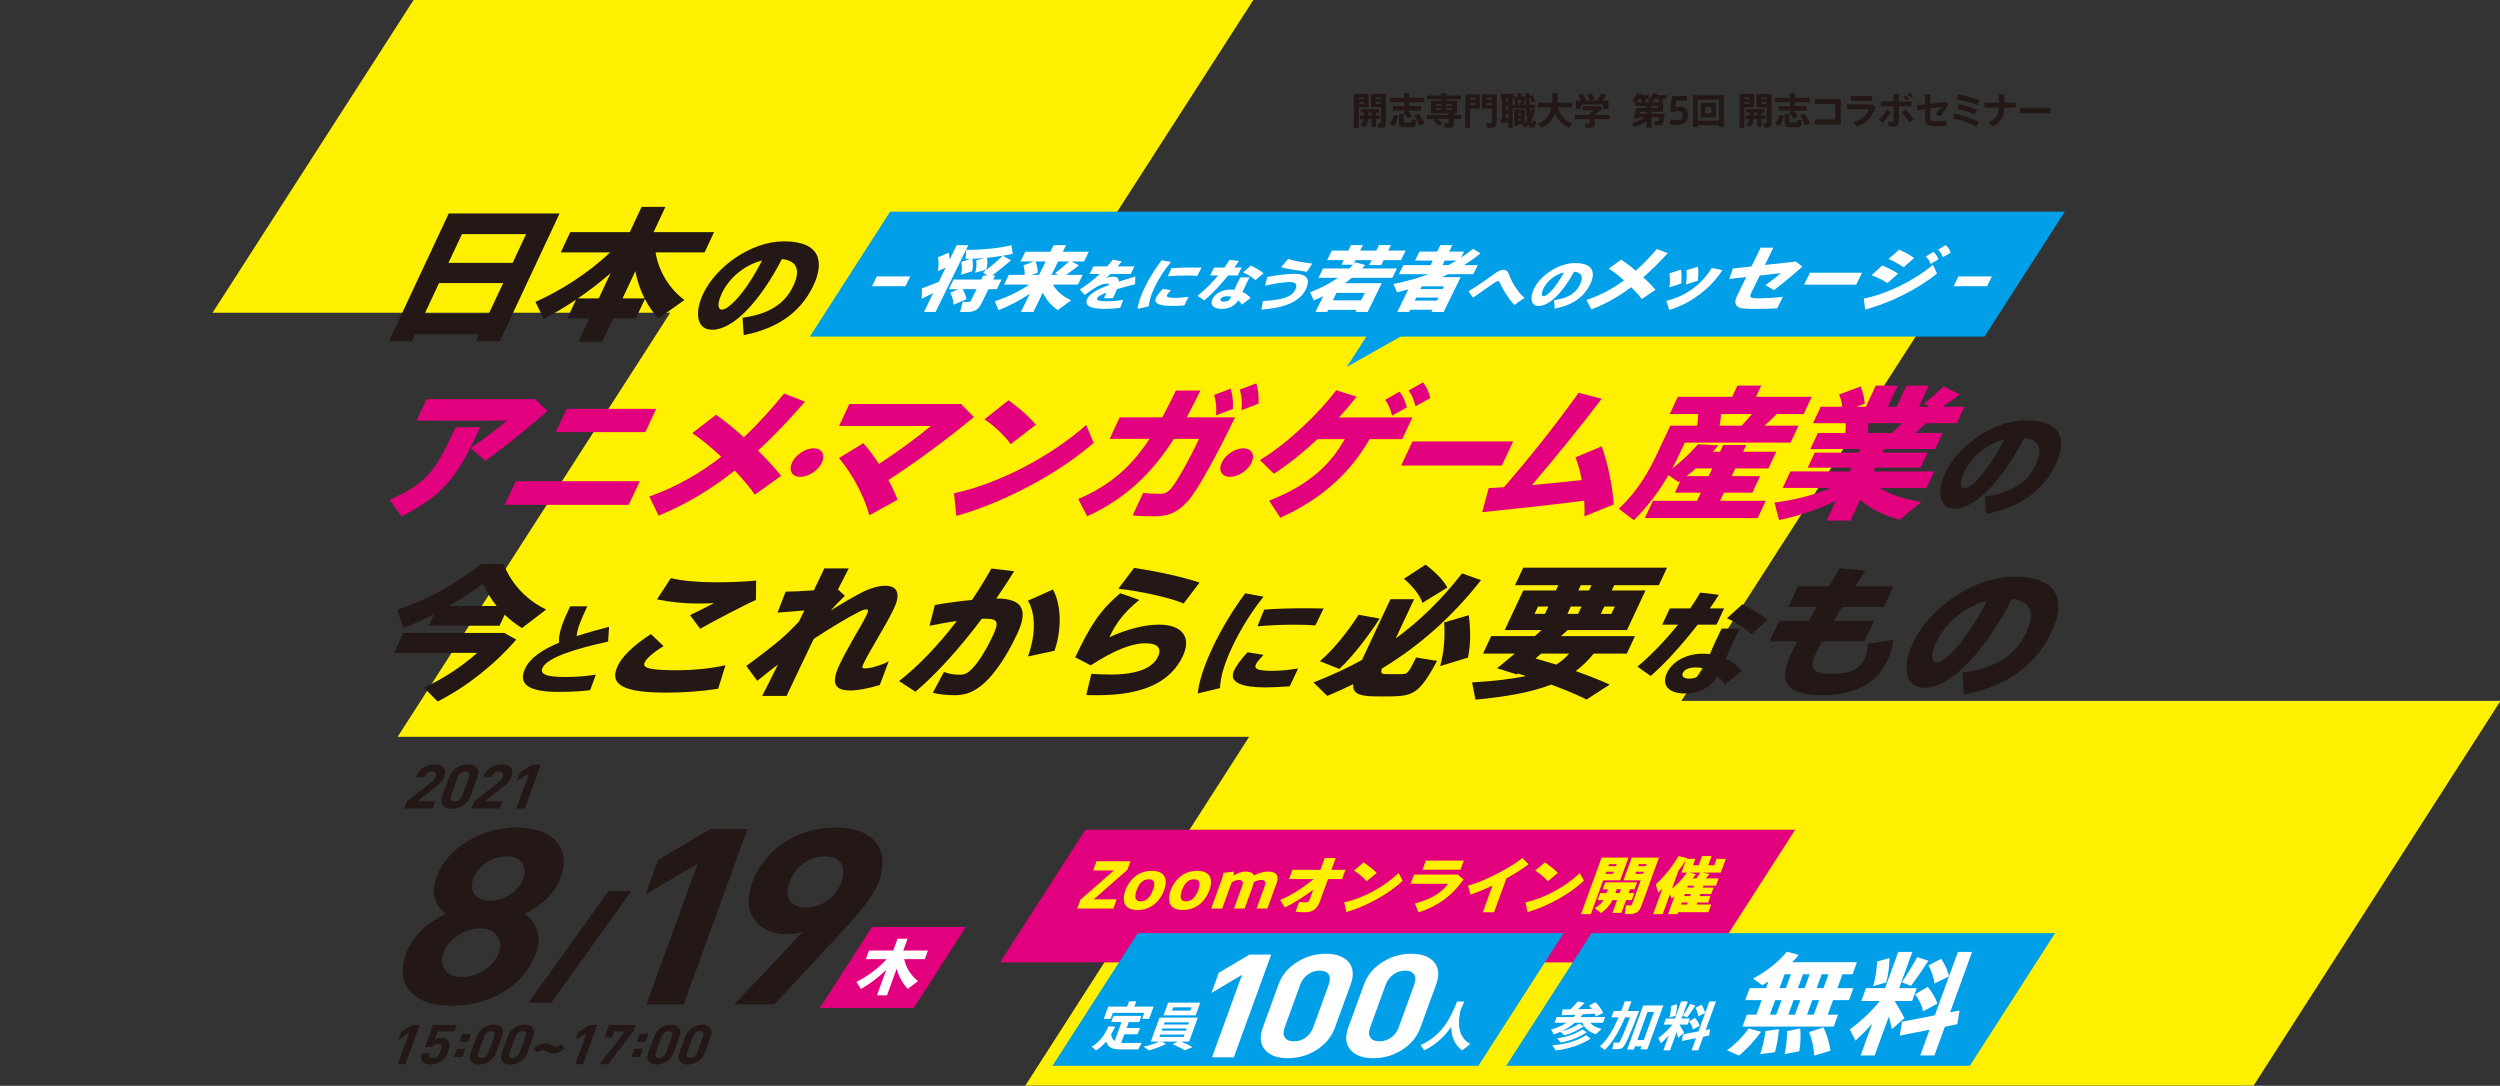 <?xml version="1.0" encoding="utf-8"?>
<!-- Generator: Adobe Illustrator 22.1.0, SVG Export Plug-In . SVG Version: 6.00 Build 0)  -->
<svg version="1.1" id="レイヤー_1" xmlns="http://www.w3.org/2000/svg" xmlns:xlink="http://www.w3.org/1999/xlink" x="0px"
	 y="0px" viewBox="0 0 1199.763 521.073" style="enable-background:new 0 0 1199.763 521.073;" xml:space="preserve">
<rect x="0" y="0" width="1199.763" height="521.073" fill="#333333" stroke="none"/>
<style type="text/css">
	.st0{fill:#FFF000;}
	.st1{fill:#E3007F;}
	.st2{fill:#009FE8;}
	.st3{fill:#FFFFFF;}
	.st4{fill:#231815;}
	.st5{fill:#231815;stroke:#231815;stroke-width:2.683;}
</style>
<polygon class="st0" points="806.926,336.363 944.646,122.131 522.96,122.131 601.474,0 198.486,0 102,150.09 321.651,150.09 
	190.827,353.594 599.47,353.594 492.047,521 1081.5,521 1200,336.363 "/>
<polygon class="st1" points="861.505,398.206 520.864,398.206 479.936,461.872 820.577,461.872 "/>
<polygon class="st2" points="990.914,101.568 427.196,101.568 388.651,161.528 952.368,161.528 "/>
<polygon class="st2" points="752.703,116.107 684.91,116.107 646.365,176.067 "/>
<polygon class="st1" points="463.535,444.842 418.471,444.842 393.476,483.723 438.539,483.723 "/>
<polygon class="st2" points="750.412,447.821 546.026,447.821 505.099,511.486 709.484,511.486 "/>
<polygon class="st2" points="986.256,447.821 763.785,447.821 722.858,511.486 945.328,511.486 "/>
<g>
	<g>
		<path class="st3" d="M436.841,132.638l-2.303,4.699h-16.035l2.303-4.699H436.841z"/>
		<path class="st3" d="M450.512,135.227l3.304-6.744l-3.779,1.601c0.474-1.976,0.571-4.495,0.072-6.574l5.197-2.247
			c0.262,1.09,0.395,2.214,0.43,3.303l3.369-6.879h5.576l-15.682,32.014h-5.576l4.438-9.059c-1.961,0.987-4.034,2.043-5.506,2.724
			l0.087-4.972C444.382,137.678,447.747,136.384,450.512,135.227z M459.797,138.802h-4.475l2.285-4.665h13.311l0.936-1.909h2.086
			l-2.183-1.43c3.551-2.758,7.176-5.823,9.397-8.036c-2.345,0.374-4.883,0.681-7.443,0.953c0.338,1.94,0.116,4.019-0.359,5.687
			l-5.384,1.465c0.564-1.772,0.83-4.019,0.513-5.926l4.002-1.125c-2.018,0.171-4.018,0.307-5.91,0.375
			c0.477,2.043,0.379,4.257-0.014,5.993l-5.386,1.703c0.483-1.839,0.61-4.189,0.137-6.163l4.581-1.533
			c-0.888,0.034-1.723,0.034-2.52,0.034l0.391-4.359c6.63,0.17,15.991-0.749,21.622-2.18l0.635,4.122
			c-1.455,0.341-3.085,0.647-4.811,0.918l3.976,2.18c-2.455,2.146-5.651,4.802-9.01,7.322h1.403l-0.934,1.909h4.02l-2.285,4.665
			h-4.02l-3.253,6.64c-1.202,2.452-2.648,3.781-5.145,4.156c-1.146,0.17-3.573,0.17-5.208,0.103l1.25-4.871
			c1.049,0.103,2.528,0.103,3.036,0.069c0.473-0.033,0.725-0.239,0.908-0.613l2.686-5.483h-6.713c1.024,1.703,1.66,3.27,1.879,4.836
			l-6.198,2.588c-0.03-1.873-0.576-3.78-1.597-5.721L459.797,138.802z"/>
		<path class="st3" d="M514.067,144.115l-6.474,4.7c-2.942-2.044-5.603-4.973-7.137-8.344l-4.521,9.23h-5.992l4.289-8.754
			c-4.77,3.236-10.181,5.995-15.037,7.935l-1.788-4.324c5.385-1.703,11.657-4.598,16.457-7.97h-12.022l2.285-4.665h7.585
			c0.072-1.465-0.124-2.998-0.532-4.564l4.974-1.873h-6.409l2.285-4.665h12.06l1.535-3.134h5.992l-1.535,3.134h12.438l-2.285,4.665
			h-5.991l3.519,1.873c-1.73,1.363-3.895,2.997-6.141,4.564h7.964l-2.285,4.665h-11.983
			C506.967,139.722,510.395,142.48,514.067,144.115z M498.651,131.923l3.153-6.437h-4.854c0.755,1.942,1.118,3.679,1.025,5.415
			l-2.965,1.022H498.651z M507.715,131.923l-1.364-0.852c2.472-1.873,4.968-3.95,6.68-5.585h-5.233l-3.153,6.437H507.715z"/>
		<path class="st3" d="M544.732,136.392c-2.418,0.638-5.637,1.462-8.687,2.368c-0.48,1.224-1.125,2.661-1.947,4.337h-4.385
			c0.304-0.56,0.581-1.065,0.817-1.544c0.207-0.425,0.391-0.798,0.529-1.143c-2.327,0.878-4.086,1.809-4.529,2.713
			c-0.495,1.011,1.06,1.464,4.675,1.464c2.104,0,5.54-0.24,7.837-0.692l-1.462,3.832c-2.418,0.398-5.804,0.479-8.116,0.479
			c-6.251,0-9.25-1.624-7.646-4.897c1.303-2.66,5.634-4.789,10.362-6.518c-0.02-0.505-0.269-0.718-0.684-0.718
			c-1.689,0-3.82,0.718-5.939,2.023c-0.982,0.612-3.363,2.208-5.012,3.458l-2.384-2.633c3.121-1.837,6.584-4.55,9.62-7.424h-4.858
			l1.785-3.645h6.668c0.991-1.117,1.924-2.235,2.656-3.246l4.325,0.851c-0.642,0.824-1.329,1.624-1.973,2.395h8.028l-1.785,3.645
			h-9.688c-0.738,0.718-1.465,1.357-2.099,1.862c1.118-0.345,2.272-0.584,3.309-0.584c1.956,0,2.835,0.744,2.797,2.394
			c3.048-0.957,5.91-1.782,7.892-2.5L544.732,136.392z"/>
		<path class="st3" d="M549.57,137.509c2.125-4.338,5.035-8.887,7.928-12.613l4.466,0.798c-2.977,3.539-5.65,7.662-7.67,11.787
			c-1.786,3.646-2.836,6.758-2.935,9.499l-5.441,1.25c0.347-3.007,1.646-6.626,3.639-10.697L549.57,137.509z M568.368,146.556
			c-2.003,0.158-4.279,0.265-5.968,0.265c-5.392,0-9.044-1.011-7.611-3.937c0.548-1.119,1.568-2.475,3.272-4.258l3.907,0.612
			c-1,1.012-1.591,1.677-1.866,2.235c-0.547,1.117,0.723,1.49,4.101,1.49c1.778,0,4.044-0.213,6.199-0.558L568.368,146.556z
			 M572.619,128.383c1.422,0,2.831,0.026,4.004,0.054l-2.019,3.937c-1.458-0.106-3.238-0.16-5.075-0.16
			c-2.904,0-6.259,0.134-9.041,0.372l1.636-3.884c3.11-0.24,7.001-0.32,10.466-0.32H572.619z"/>
		<path class="st3" d="M587.591,128.409c0.923-1.276,1.73-2.5,2.421-3.672l4.552,0.506c-0.629,0.984-1.36,2.049-2.203,3.165h3.496
			l-1.863,3.805h-4.592c-3.654,4.497-7.997,9.128-11.453,11.947l-3.227-2.182c3.194-2.528,6.778-6.094,9.88-9.765h-3.852
			l1.863-3.805H587.591z M599.743,133.119c-0.506,0.85-1.075,1.888-1.491,2.741c-0.704,1.436-1.389,2.954-1.98,4.284
			c1.71,0.744,2.996,1.809,3.926,2.873l-4.205,3.139c-0.464-0.744-1.057-1.41-1.718-1.995c-1.778,2.661-4.365,4.071-8.01,4.071
			c-3.969,0-5.744-1.942-4.335-4.817c1.134-2.314,4.31-4.443,8.665-4.443c0.622,0,1.201,0.027,1.785,0.106
			c0.448-1.036,0.966-2.154,1.488-3.218c0.418-0.853,0.939-1.916,1.371-2.741H599.743z M589.001,142.165
			c-1.689,0-2.813,0.478-3.191,1.25c-0.379,0.772,0.077,1.357,1.558,1.357c1.629,0,2.628-0.586,3.357-2.076l0.143-0.292
			C590.265,142.245,589.652,142.165,589.001,142.165z M602.484,134.476c-1.219-1.198-3.808-2.928-5.953-3.753l3.766-3.272
			c2.151,0.931,4.779,2.58,6.112,3.672L602.484,134.476z"/>
		<path class="st3" d="M620.969,131.388c6.104,0,8.135,2.449,5.644,7.531c-2.919,5.96-10.265,8.86-21.277,9.685l0.729-4.152
			c8.474-0.425,13.684-1.622,15.508-5.347c1.344-2.741,0.208-3.751-2.606-3.751c-2.666,0-7.754,0.772-11.852,1.756l1.01-4.177
			C612.69,132.081,617.711,131.388,620.969,131.388z M618.182,124.259c2.894,0.984,7.359,1.728,11.615,2.234l-2.64,3.939
			c-4.229-0.559-9.214-1.33-12.354-2.183L618.182,124.259z"/>
		<path class="st3" d="M637.408,148.712l-0.485,0.989h-5.613l3.704-7.561c-1.487,0.715-2.997,1.396-4.565,2.043l-1.744-3.95
			c5.013-1.873,9.468-4.156,13.36-6.915h-9.329l2.203-4.494h12.627c0.589-0.579,1.176-1.159,1.741-1.772h-5.574l1.083-2.213h-7.926
			l2.235-4.563h7.926l1.302-2.656h5.689l-1.3,2.656h7.735l1.3-2.656h5.765l-1.3,2.656h8.343l-2.236,4.563h-8.343l-1.151,2.35h-5.765
			l1.151-2.35h-7.735l-0.968,1.975c0.263-0.306,0.566-0.613,0.829-0.919l4.844,1.26c-0.511,0.579-1.043,1.124-1.575,1.669h16.761
			l-2.201,4.494h-19.417c-1.079,0.886-2.196,1.772-3.353,2.589h17.672l-6.758,13.794h-5.841l0.485-0.989H637.408z M653.236,144.115
			l1.752-3.576h-13.576l-1.752,3.576H653.236z"/>
		<path class="st3" d="M676.793,148.645l-0.518,1.057h-5.726l5.305-10.831c-1.768,0.511-3.539,0.953-5.386,1.396
			c-0.563-1.328-1.163-2.656-1.765-3.984c6.062-1.226,11.59-2.759,16.79-4.701h-14.146l2.135-4.359h13.047l1.05-2.144h-8.534
			l2.119-4.325h8.534l1.519-3.099h5.764l-1.519,3.099h7.129l-1.402,2.86c1.961-1.294,3.859-2.69,5.748-4.223l3.542,2.214
			c-2.518,2.043-5.142,3.916-7.834,5.619h6.559l-2.135,4.359h-12.098c-0.992,0.477-1.984,0.953-2.977,1.43h3.149h2.881h2.958
			l-8.192,16.722h-5.838l0.534-1.09H676.793z M689.639,144.252l0.701-1.43h-10.695l-0.702,1.43H689.639z M692.342,138.734
			l0.651-1.327h-10.695l-0.651,1.327H692.342z M695.136,127.223c1.283-0.681,2.543-1.396,3.781-2.144h-5.574l-1.05,2.144H695.136z"
			/>
		<path class="st3" d="M717.569,131.124c1.498-1.065,2.852-1.65,3.92-1.65c1.215,0,2.178,0.691,2.713,2.261
			c1.002,3.033,3.82,8.168,7.419,11.228l-4.899,3.406c-2.909-3.193-5.618-7.583-6.627-10.058c-0.375-0.931-0.716-1.383-1.219-1.383
			c-0.503,0-1.131,0.372-2.151,1.064c-2.194,1.517-6.256,4.365-9.792,6.865l-2.204-3.059
			C709.302,137.11,714.896,133.013,717.569,131.124z"/>
		<path class="st3" d="M736.217,138.466c3.05-6.225,11.612-12.212,19.67-12.212c9.156,0,9.786,5.002,7.232,10.217
			c-2.476,5.056-7.239,9.819-17.016,11.628l-0.298-4.045c7.576-1.01,10.708-4.017,12.416-7.504c1.616-3.299,1.185-5.747-2.813-6.173
			c-5.284,9.819-11.832,16.47-16.987,16.47c-3.941,0-4.277-4.151-2.217-8.354L736.217,138.466z M740.759,138.387
			c-1.147,2.34-1.021,3.778,0.045,3.778c1.54,0,5.661-3.752,9.753-11.442C746.112,131.815,742.467,134.901,740.759,138.387z"/>
		<path class="st3" d="M785.059,129.914c3.649-3.27,6.961-6.778,10.057-10.387l5.268,1.94c-3.587,3.918-7.474,7.902-11.756,11.614
			c2.282,2.077,4.336,4.155,5.862,5.993l-6.584,4.461c-1.173-1.634-2.994-3.643-5.086-5.721
			c-5.634,4.223-11.927,7.935-19.119,10.694l-2.369-4.529c6.898-2.316,12.822-5.585,18.045-9.434
			c-2.459-2.18-5.039-4.189-7.335-5.619l5.965-4.359C780.152,125.997,782.648,127.87,785.059,129.914z"/>
		<path class="st3" d="M826.596,129.642c-5.703,8.855-15.419,16.143-25.516,19.106l-1.391-4.359
			c9.626-2.385,16.825-7.868,21.794-15.769L826.596,129.642z M806.689,129.402c0.379,1.703,0.352,4.701,0.122,6.642l-5.68,1.839
			c0.363-1.669,0.38-5.109-0.029-6.675L806.689,129.402z M814.859,127.973c0.304,1.702,0.223,4.734-0.078,6.742l-5.739,1.806
			c0.417-1.703,0.579-5.21,0.281-6.846L814.859,127.973z"/>
		<path class="st3" d="M843.55,143.162c3.414,0,8.819-0.273,12.049-0.749l-2.721,5.551c-2.738,0.17-6.162,0.272-9.25,0.305
			c-2.617,0-5.389-0.067-7.128-0.237c-3.625-0.341-4.572-2.589-2.904-5.995l4.455-9.093l-8.149,0.92l1.695-5.006l8.94-0.989
			l4.42-9.024h6.107l-4.07,8.31l14.833-1.635l3.139,2.418c-4.205,3.78-9.214,7.969-13.655,11.307l-4.049-2.418
			c2.589-1.806,5.687-4.257,7.371-5.756l-10.125,1.157l-4.137,8.447c-0.768,1.566-0.554,2.214,1.432,2.418
			C842.24,143.127,842.867,143.162,843.55,143.162z"/>
		<path class="st3" d="M893.589,130.901l-2.803,5.722h-24.991l2.803-5.722H893.589z"/>
		<path class="st3" d="M927.631,127.087l1.947,4.155c-9.072,7.526-23.027,14.338-34.469,17.334l-0.677-5.277
			C905.398,141.119,918.64,134.681,927.631,127.087z M910.886,131.311l-5.08,4.563c-2.159-1.396-5.007-2.861-7.65-3.815l5.151-4.631
			C905.798,128.381,909.254,130.152,910.886,131.311z M918.614,123.817l-5.106,4.462c-2.051-1.464-4.691-2.963-7.171-4.019
			l5.106-4.461C913.964,120.923,916.998,122.626,918.614,123.817z M927.916,120.854c1.18,1.227,1.708,2.01,2.365,3.611l-3.777,2.214
			c-0.597-1.566-1.167-2.418-2.29-3.609L927.916,120.854z M933.823,117.62c1.199,1.191,1.671,2.01,2.366,3.609l-3.778,2.214
			c-0.596-1.566-1.203-2.418-2.31-3.643L933.823,117.62z"/>
		<path class="st3" d="M955.912,132.638l-2.303,4.699h-16.035l2.303-4.699H955.912z"/>
	</g>
</g>
<g>
	<g>
		<path class="st4" d="M652.065,45.138h4.744v6.341h-4.744v9.824h-2.326V45.138h1.491H652.065z M654.588,47.571V46.79h-2.523v0.782
			H654.588z M652.065,48.992v0.835h2.523v-0.835H652.065z M654.588,55.405v-1.368h-1.616v-1.741h8.829v1.741h-1.475v1.368h1.795
			v1.758h-1.795v3.784h-2.113v-3.784h-1.617c-0.159,1.404-0.693,2.682-1.935,3.819l-1.849-1.225c1.013-0.8,1.493-1.634,1.671-2.594
			h-1.83v-1.758H654.588z M658.213,55.405v-1.368h-1.546v1.368H658.213z M664.039,45.138h1.066v13.927
			c0,1.261-0.356,1.953-1.493,2.149c-0.444,0.089-1.403,0.106-2.131,0.071l-0.427-2.203c0.461,0.054,1.083,0.054,1.315,0.035
			c0.301-0.035,0.372-0.177,0.372-0.444v-7.194h-4.814v-6.341h4.814H664.039z M662.741,47.571V46.79h-2.575v0.782H662.741z
			 M660.167,48.992v0.835h2.575v-0.835H660.167z"/>
		<path class="st4" d="M671.172,55.6c-0.427,1.599-1.244,3.606-2.132,4.849l-2.22-0.924c0.942-1.119,1.794-3.019,2.149-4.494
			L671.172,55.6z M674.671,53.078h-6.199v-2.131h5.453V49.01h-7.034v-2.114h7.034v-2.238h2.398v2.238h7.194v2.114h-7.194v1.937
			h5.613v2.131h-6.36c0.942,0.995,1.671,1.919,2.185,2.807l-2.078,1.154c-0.515-1.048-1.279-2.113-2.274-3.25L674.671,53.078z
			 M673.712,54.712v3.144c0,0.782,0.142,0.924,0.798,0.942c0.605,0.018,1.581,0,2.203,0c0.622-0.017,0.712-0.124,0.746-1.457
			l2.22,0.355c-0.249,2.967-0.657,3.34-2.789,3.393c-0.764,0.017-1.901,0.017-2.611,0c-2.398-0.072-2.896-0.604-2.896-3.215v-3.162
			H673.712z M680.853,54.534c1.244,1.723,2.113,3.233,2.682,4.69l-2.398,1.03c-0.461-1.492-1.261-3.091-2.379-4.814L680.853,54.534z
			"/>
		<path class="st4" d="M689.017,57.003h-4.352v-1.776h10.605v-0.782h-8.509v-6.093h4.903v-0.764h-6.875v-1.741h6.875v-1.172h2.379
			v1.172h7.106v1.741h-7.106v0.764h5.152v6.093h-1.527v0.782h3.623v1.776h-3.623v2.274c0,1.155-0.373,1.777-1.386,1.937
			c-0.568,0.089-1.937,0.106-2.878,0.053l-0.461-2.096c0.693,0.054,1.669,0.054,1.971,0.035c0.266-0.017,0.356-0.142,0.356-0.391
			v-1.812h-5.489c1.047,0.728,1.883,1.421,2.523,2.132l-1.83,1.261c-0.639-0.817-1.546-1.634-2.664-2.434
			C688.412,57.484,688.785,57.181,689.017,57.003z M689.051,50.733h2.612v-0.799h-2.612V50.733z M689.051,52.829h2.612V52.03h-2.612
			V52.829z M696.814,50.733v-0.799h-2.771v0.799H696.814z M696.814,52.829V52.03h-2.771v0.799H696.814z"/>
		<path class="st4" d="M705.51,45.226h4.691v6.91h-4.691v9.167h-2.308V45.226h1.42H705.51z M707.962,47.838v-0.888h-2.452v0.888
			H707.962z M705.51,49.472v0.924h2.452v-0.924H705.51z M717.305,45.226h0.978v13.59c0,1.421-0.409,2.202-1.759,2.415
			c-0.568,0.089-1.847,0.089-2.737,0.035l-0.496-2.238c0.728,0.071,1.74,0.071,2.096,0.035c0.427-0.035,0.551-0.231,0.551-0.64
			v-6.288h-4.744v-6.91h4.744H717.305z M715.939,47.838v-0.888h-2.505v0.888H715.939z M713.433,49.472v0.924h2.505v-0.924H713.433z"
			/>
		<path class="st4" d="M720.814,57.003v-9.876h-0.603v-2.061h6.27v1.279h1.723v-1.688h2.044v1.688h1.634v1.723h-1.368l1.244,0.338
			c-0.161,0.533-0.373,1.208-0.605,1.865h1.066c-0.071-1.759-0.107-3.641-0.124-5.56h1.989c0,0.498,0,0.977,0,1.457l1.386-0.533
			c0.658,1.101,1.12,2.097,1.368,3.038l-1.669,0.568c-0.178-0.906-0.551-1.866-1.085-2.896c-0.017,1.35,0,2.682,0.019,3.926h2.735
			v1.741h-2.682c0.035,0.977,0.088,1.883,0.142,2.7c0.266-0.782,0.461-1.634,0.603-2.523l1.688,0.444
			c-0.32,2.008-0.959,3.819-1.883,5.4c0.161,0.693,0.339,1.101,0.551,1.137c0.195,0.035,0.266-0.231,0.32-1.297l1.617,0.498
			c-0.285,2.523-1.102,3.108-2.363,2.842c-0.55-0.124-0.976-0.622-1.332-1.421c-0.427,0.533-0.888,1.03-1.403,1.492l-1.493-0.959
			c0.249-0.213,0.48-0.445,0.712-0.675h-2.771v0.693h-1.866v-7.78h1.137h0.729h3.215v6.626c0.425-0.48,0.798-0.977,1.137-1.51
			c-0.302-1.545-0.48-3.482-0.605-5.667h-6.413v9.291h-2.006v-2.825c-1.156,0.284-2.505,0.604-3.411,0.799l-0.444-2.167
			C720.246,57.075,720.513,57.039,720.814,57.003z M723.871,48.885v-1.758h-1.083v1.741L723.871,48.885z M723.871,52.616v-1.812
			h-1.083v1.812H723.871z M723.871,56.524v-1.99h-1.083v2.167C723.159,56.648,723.532,56.577,723.871,56.524z M727.245,50.271
			c-0.071-0.604-0.213-1.279-0.408-1.882l1.296-0.32h-1.776v-0.941h-0.48v3.144H727.245z M729.501,50.271
			c0.231-0.782,0.408-1.598,0.532-2.203h-1.652c0.231,0.746,0.391,1.545,0.48,2.203H729.501z M729.856,55.227v-0.942h-1.313v0.942
			H729.856z M728.542,56.933v0.995h1.313v-0.995H728.542z"/>
		<path class="st4" d="M754.628,59.153l-1.705,2.114c-3.072-1.279-5.258-3.499-6.643-6.857c-1.03,2.896-2.949,5.258-6.502,6.839
			l-1.812-1.883c4.3-1.67,5.969-4.334,6.645-7.816h-6.502v-2.238h6.802c0.124-1.421,0.143-2.949,0.161-4.583l2.452,0.035
			c-0.017,1.581-0.071,3.108-0.214,4.547h7.16v2.238h-6.68C748.82,55.654,751.129,58.016,754.628,59.153z"/>
		<path class="st4" d="M762.916,55.156v-1.137h0.888c0.409-0.338,0.835-0.711,1.227-1.101h-5.489v-1.954h7.122h0.658h0.391
			l1.422,0.871c-1.012,1.048-2.417,2.22-3.82,3.233v0.089h7.016v2.025h-7.016v2.078c0,1.172-0.373,1.812-1.403,1.971
			c-0.568,0.089-1.971,0.089-2.913,0.054l-0.463-2.149c0.693,0.071,1.705,0.071,2.008,0.035c0.285-0.018,0.373-0.142,0.373-0.373
			v-1.616h-7.087v-2.025H762.916z M758.778,48.229c-0.285-0.764-0.729-1.545-1.297-2.363l1.901-0.924
			c0.817,0.995,1.422,1.919,1.776,2.807l-1.066,0.48h2.932c-0.249-0.853-0.71-1.723-1.297-2.665l1.937-0.906
			c0.8,1.049,1.349,1.99,1.688,2.896l-1.6,0.675h2.541c0.923-1.208,1.83-2.541,2.326-3.482l2.327,1.084
			c-0.498,0.71-1.154,1.545-1.864,2.398h2.823v4.067h-2.469v-2.114h-10.8v2.114h-2.362v-4.067H758.778z"/>
		<path class="st4" d="M784.353,60.912l-1.332-1.847c2.256-0.48,4.601-1.404,6.199-2.7h-2.806c-0.071,0.231-0.142,0.427-0.214,0.622
			c-0.781-0.054-1.509-0.089-2.238-0.124c0.427-1.261,1.101-3.5,1.42-5.027h0.605h1.705h2.469V50.84h-5.436v-1.687l-1.669-0.924
			c1.242-0.96,2.184-2.186,2.699-3.553l2.078,0.444c-0.071,0.195-0.142,0.391-0.23,0.568h3.836v1.723h-1.83
			c0.214,0.372,0.373,0.728,0.48,1.065l-1.918,0.604h4.209l-1.581-0.888c1.156-0.959,2.025-2.149,2.469-3.517l2.115,0.426
			c-0.053,0.196-0.124,0.391-0.195,0.587h4.565v1.723h-1.901c0.213,0.32,0.391,0.621,0.515,0.941l-1.847,0.728h1.616v4.53h-5.595
			v0.942h4.103h0.888h1.42c-0.373,3.393-0.817,4.973-1.616,5.347c-0.302,0.142-0.729,0.195-1.227,0.213c-0.373,0-1.242,0.017-1.74,0
			l-0.302-2.06c0.391,0.017,1.083,0.035,1.386,0.035c0.124,0,0.213-0.018,0.302-0.054c0.23-0.106,0.461-0.604,0.657-1.67h-3.872
			v4.939h-2.381v-3.287C788.493,59.313,786.414,60.29,784.353,60.912z M788.066,49.081c-0.124-0.55-0.337-1.083-0.639-1.669h-0.783
			c-0.425,0.604-0.94,1.154-1.509,1.669H788.066z M790.162,54.552v-0.942h-2.93c-0.09,0.302-0.178,0.622-0.266,0.942H790.162z
			 M792.543,51.835h3.233V50.84h-3.233V51.835z M796.327,49.081c-0.195-0.55-0.48-1.083-0.871-1.669h-1.173
			c-0.408,0.604-0.869,1.154-1.42,1.669H796.327z"/>
		<path class="st4" d="M806.052,51.106c2.291,0,4.086,1.297,4.086,4.192c0,3.393-2.274,4.725-5.294,4.725
			c-0.959,0-2.486-0.195-3.447-0.444l0.373-2.345c0.817,0.266,2.096,0.497,3.056,0.497c1.313,0,2.699-0.515,2.699-2.469
			c0-1.368-0.94-1.99-2.167-1.99c-0.924,0-1.759,0.32-2.433,0.728l-1.351-0.604l0.764-7.301h7.212v2.22h-5.116l-0.425,3.251
			C804.649,51.248,805.449,51.106,806.052,51.106z"/>
		<path class="st4" d="M814.728,60.094v0.906h-2.22V45.653h14.779v15.348h-2.31v-0.906H814.728z M824.977,57.945V47.82h-10.249
			v10.125H824.977z M823.45,49.348V56.4h-7.265v-7.052H823.45z M818.263,54.393h3.037v-3.056h-3.037V54.393z"/>
		<path class="st4" d="M837.121,45.138h4.744v6.341h-4.744v9.824h-2.326V45.138h1.491H837.121z M839.643,47.571V46.79h-2.523v0.782
			H839.643z M837.121,48.992v0.835h2.523v-0.835H837.121z M839.643,55.405v-1.368h-1.616v-1.741h8.829v1.741h-1.475v1.368h1.795
			v1.758h-1.795v3.784h-2.113v-3.784h-1.617c-0.159,1.404-0.693,2.682-1.935,3.819l-1.849-1.225c1.012-0.8,1.493-1.634,1.671-2.594
			h-1.83v-1.758H839.643z M843.268,55.405v-1.368h-1.546v1.368H843.268z M849.094,45.138h1.066v13.927
			c0,1.261-0.356,1.953-1.493,2.149c-0.444,0.089-1.403,0.106-2.131,0.071l-0.427-2.203c0.461,0.054,1.083,0.054,1.315,0.035
			c0.301-0.035,0.372-0.177,0.372-0.444v-7.194h-4.814v-6.341h4.814H849.094z M847.797,47.571V46.79h-2.575v0.782H847.797z
			 M845.222,48.992v0.835h2.575v-0.835H845.222z"/>
		<path class="st4" d="M856.228,55.6c-0.427,1.599-1.244,3.606-2.132,4.849l-2.22-0.924c0.942-1.119,1.794-3.019,2.149-4.494
			L856.228,55.6z M859.727,53.078h-6.199v-2.131h5.453V49.01h-7.034v-2.114h7.034v-2.238h2.398v2.238h7.194v2.114h-7.194v1.937
			h5.614v2.131h-6.36c0.942,0.995,1.671,1.919,2.186,2.807l-2.078,1.154c-0.515-1.048-1.279-2.113-2.274-3.25L859.727,53.078z
			 M858.768,54.712v3.144c0,0.782,0.142,0.924,0.798,0.942c0.605,0.018,1.581,0,2.203,0c0.622-0.017,0.712-0.124,0.746-1.457
			l2.22,0.355c-0.249,2.967-0.657,3.34-2.789,3.393c-0.764,0.017-1.901,0.017-2.611,0c-2.398-0.072-2.896-0.604-2.896-3.215v-3.162
			H858.768z M865.909,54.534c1.244,1.723,2.115,3.233,2.683,4.69l-2.398,1.03c-0.463-1.492-1.263-3.091-2.381-4.814L865.909,54.534z
			"/>
		<path class="st4" d="M883.399,47.5v12.258h-12.506v-2.434h9.876v-7.443h-9.876V47.5H883.399z"/>
		<path class="st4" d="M898.401,50.076l1.759,1.226c-1.439,4.761-4.547,7.834-8.917,9.486l-1.6-2.22
			c3.944-1.226,6.467-3.5,7.284-6.182H886.41v-2.309H898.401z M898.454,46.043v2.292H888.24v-2.292H898.454z"/>
		<path class="st4" d="M907.449,53.557c-0.959,1.954-2.239,3.802-3.82,5.347l-1.971-1.386c1.403-1.297,2.859-3.18,3.535-4.85
			L907.449,53.557z M917.432,51.017h-6.165v6.857c0,2.096-0.835,2.878-2.628,2.878c-0.622,0-1.546-0.035-2.434-0.106v-2.381
			c0.568,0.072,1.261,0.107,1.741,0.107c0.568,0,0.764-0.196,0.764-0.8v-6.554h-6.094V48.69h6.094v-3.446h2.557v3.446h6.165V51.017z
			 M914.661,52.528c1.457,1.634,2.63,3.233,3.642,4.903l-2.22,1.279c-0.853-1.687-2.026-3.322-3.5-4.973L914.661,52.528z
			 M914.519,45.635c0.693,0.64,1.101,1.12,1.634,1.883l-1.031,0.835c-0.515-0.764-0.959-1.297-1.616-1.901L914.519,45.635z
			 M916.491,44.445c0.693,0.604,1.101,1.101,1.652,1.865l-1.03,0.835c-0.515-0.764-0.942-1.279-1.634-1.882L916.491,44.445z"/>
		<path class="st4" d="M928.899,58.194c1.564,0,3.872-0.124,5.204-0.338v2.505c-1.208,0.088-2.771,0.142-4.174,0.16
			c-1.208,0-2.486-0.035-3.34-0.124c-1.794-0.16-2.718-1.297-2.718-3.109v-4.92l-3.73,0.497l-0.32-2.274l4.05-0.533V45.28h2.488
			v4.459l6.927-0.905l1.776,1.101c-1.083,1.936-2.504,4.156-3.801,5.88l-2.131-1.101c0.869-1.048,1.847-2.487,2.345-3.358
			l-5.116,0.693v4.655c0,0.942,0.283,1.35,1.367,1.457C928.029,58.194,928.455,58.194,928.899,58.194z"/>
		<path class="st4" d="M949.8,58.461l-1.279,2.345c-2.7-1.51-7.407-3.162-11.191-4.014l0.905-2.327
			C942.144,55.422,946.799,57.021,949.8,58.461z M950.066,48.086l-1.012,2.38c-2.718-1.243-6.892-2.327-10.09-2.913l0.746-2.327
			C943.316,45.883,947.277,47.02,950.066,48.086z M948.751,52.634l-1.047,2.274c-2.239-1.012-5.347-2.008-8.402-2.611l0.746-2.256
			C943.015,50.644,946.301,51.657,948.751,52.634z"/>
		<path class="st4" d="M959.275,49.294v-4.05h2.612v4.05h5.453v2.345h-5.47c-0.178,4.174-1.422,6.928-5.721,9.112l-1.954-2.043
			c3.962-1.758,4.903-3.481,5.062-7.069h-6.927v-2.345H959.275z"/>
		<path class="st4" d="M983.96,51.728v2.593h-14.567v-2.593H983.96z"/>
	</g>
</g>
<g>
	<path class="st3" d="M592.115,507.425H581.64l14.416-39.606l-14.688,8.725l3.528-9.694l14.688-8.725h10.473L592.115,507.425z"/>
	<path class="st3" d="M640.642,493.161c-1.646,4.524-4.672,8.148-9.075,10.872c-4.176,2.539-8.689,3.808-13.538,3.808
		c-4.851,0-8.441-1.269-10.768-3.808c-2.473-2.724-2.886-6.348-1.24-10.872l7.56-20.772c1.647-4.523,4.696-8.147,9.154-10.87
		c4.174-2.539,8.689-3.808,13.54-3.808c4.85,0,8.44,1.269,10.767,3.808c2.418,2.724,2.807,6.348,1.16,10.87L640.642,493.161z
		 M630.193,493.091l7.484-20.564c0.756-2.077,0.733-3.716-0.068-4.916c-0.801-1.2-2.229-1.801-4.283-1.801
		c-2.057,0-3.939,0.613-5.647,1.835c-1.71,1.225-2.935,2.852-3.674,4.882l-7.484,20.564c-0.741,2.032-0.697,3.648,0.13,4.848
		c0.827,1.2,2.269,1.799,4.326,1.799c2.054,0,3.918-0.6,5.593-1.799C628.246,496.739,629.452,495.124,630.193,493.091z"/>
	<path class="st3" d="M681.659,493.161c-1.646,4.524-4.672,8.148-9.075,10.872c-4.176,2.539-8.689,3.808-13.538,3.808
		c-4.851,0-8.441-1.269-10.768-3.808c-2.473-2.724-2.886-6.348-1.24-10.872l7.56-20.772c1.647-4.523,4.696-8.147,9.154-10.87
		c4.174-2.539,8.689-3.808,13.54-3.808c4.85,0,8.44,1.269,10.767,3.808c2.418,2.724,2.807,6.348,1.16,10.87L681.659,493.161z
		 M671.21,493.091l7.484-20.564c0.756-2.077,0.733-3.716-0.068-4.916c-0.801-1.2-2.229-1.801-4.283-1.801
		c-2.057,0-3.939,0.613-5.647,1.835c-1.71,1.225-2.935,2.852-3.674,4.882l-7.484,20.564c-0.741,2.032-0.697,3.648,0.13,4.848
		c0.827,1.2,2.269,1.799,4.326,1.799c2.054,0,3.918-0.6,5.593-1.799C669.263,496.739,670.469,495.124,671.21,493.091z"/>
</g>
<g>
	<path class="st4" d="M257.156,457.524c-2.867,7.876-8.179,14.1-15.935,18.667c-7.215,4.332-15.325,6.498-24.328,6.498
		s-15.537-2.166-19.599-6.498c-4.43-4.567-5.211-10.79-2.345-18.667c2.894-7.954,9.234-14.255,19.022-18.904
		c-5.673-4.409-7.187-10.237-4.55-17.484c2.638-7.246,7.727-13.115,15.274-17.604c7.186-4.253,14.962-6.379,23.33-6.379
		c8.366,0,14.594,2.125,18.688,6.379c4.186,4.49,4.961,10.358,2.323,17.604c-2.637,7.247-8.398,13.075-17.276,17.484
		C258.225,443.346,260.021,449.648,257.156,457.524z M239.371,457.287c1.176-3.228,0.888-5.984-0.859-8.27
		c-1.747-2.283-4.477-3.427-8.185-3.427c-3.711,0-7.271,1.143-10.682,3.427c-3.411,2.285-5.7,5.041-6.876,8.27
		c-1.176,3.231-0.884,5.966,0.878,8.211c1.762,2.246,4.498,3.368,8.21,3.368c3.709,0,7.261-1.122,10.657-3.368
		C235.91,463.253,238.195,460.518,239.371,457.287z M251.129,421.609c1.091-2.993,0.874-5.513-0.639-7.563
		c-1.516-2.047-3.991-3.071-7.427-3.071c-3.435,0-6.678,1.025-9.73,3.071c-3.055,2.05-5.123,4.569-6.214,7.563
		c-1.117,3.07-0.888,5.611,0.687,7.62c1.575,2.008,4.082,3.013,7.517,3.013c3.437,0,6.651-1.005,9.642-3.013
		C247.955,427.219,250.012,424.679,251.129,421.609z"/>
	<path class="st5" d="M300.35,429.008l-36.406,50.802h-7.669l36.406-50.802H300.35z"/>
	<path class="st4" d="M328.122,481.979H310.25l24.596-67.578l-25.062,14.886l6.02-16.54l25.062-14.886h17.872L328.122,481.979z"/>
	<path class="st4" d="M421.703,423.145c-2.006,5.512-7.414,12.994-16.22,22.446l-33.843,36.388h-19.234l32.83-34.733
		c-2.258,0.708-4.798,1.062-7.615,1.062c-6.914,0-12.021-2.204-15.328-6.616c-3.555-4.726-3.972-10.828-1.247-18.312
		c2.951-8.111,8.213-14.57,15.782-19.375c7.21-4.567,15.226-6.852,24.048-6.852c8.82,0,15.19,2.244,19.104,6.734
		C424.081,408.612,424.655,415.033,421.703,423.145z M403.788,423.261c1.377-3.779,1.318-6.773-0.174-8.979
		c-1.493-2.204-4.08-3.308-7.769-3.308c-3.687,0-7.082,1.104-10.177,3.308c-3.097,2.206-5.331,5.199-6.707,8.979
		c-1.348,3.704-1.284,6.677,0.192,8.921c1.477,2.245,4.06,3.367,7.748,3.367s7.079-1.101,10.175-3.307
		C400.175,430.037,402.412,427.043,403.788,423.261z"/>
</g>
<g>
	<path class="st4" d="M207.656,388.017h-13.619l1.258-3.458l11.664-9.134c1.082-0.846,1.776-1.693,2.086-2.541
		c0.286-0.787,0.281-1.423-0.012-1.906c-0.295-0.482-0.871-0.725-1.728-0.725c-1.818,0-3.053,0.897-3.704,2.69h-4.076
		c0.68-1.872,1.89-3.38,3.626-4.522c1.653-1.083,3.464-1.626,5.436-1.626c2.012,0,3.447,0.552,4.304,1.654
		c0.858,1.104,0.945,2.592,0.263,4.464c-0.344,0.946-0.862,1.793-1.555,2.542c-0.502,0.572-1.365,1.331-2.589,2.277l-8.745,6.827
		h8.649L207.656,388.017z"/>
	<path class="st4" d="M225.883,381.927c-0.703,1.932-1.938,3.479-3.703,4.641c-1.673,1.084-3.464,1.625-5.372,1.625
		c-1.909,0-3.305-0.541-4.19-1.625c-0.939-1.162-1.057-2.709-0.354-4.641l3.227-8.866c0.703-1.931,1.947-3.478,3.732-4.64
		c1.675-1.083,3.464-1.626,5.373-1.626c1.908,0,3.305,0.542,4.189,1.626c0.92,1.162,1.028,2.709,0.325,4.64L225.883,381.927z
		 M221.773,381.899l3.195-8.779c0.323-0.886,0.334-1.586,0.033-2.099c-0.301-0.512-0.856-0.768-1.663-0.768
		c-0.809,0-1.556,0.261-2.245,0.783c-0.686,0.522-1.188,1.216-1.503,2.084l-3.195,8.779c-0.315,0.867-0.318,1.556-0.009,2.068
		c0.311,0.513,0.872,0.768,1.681,0.768c0.807,0,1.548-0.255,2.222-0.768C220.963,383.456,221.457,382.766,221.773,381.899z"/>
	<path class="st4" d="M239.928,388.017h-13.619l1.258-3.458l11.662-9.134c1.082-0.846,1.776-1.693,2.084-2.541
		c0.286-0.787,0.283-1.423-0.01-1.906c-0.297-0.482-0.871-0.725-1.728-0.725c-1.818,0-3.052,0.897-3.706,2.69h-4.076
		c0.681-1.872,1.892-3.38,3.628-4.522c1.653-1.083,3.464-1.626,5.436-1.626c2.012,0,3.448,0.552,4.304,1.654
		c0.856,1.104,0.944,2.592,0.263,4.464c-0.344,0.946-0.862,1.793-1.555,2.542c-0.502,0.572-1.364,1.331-2.59,2.277l-8.742,6.827
		h8.649L239.928,388.017z"/>
	<path class="st4" d="M251.881,388.017h-4.122l6.153-16.906l-5.883,3.723l1.506-4.137l5.884-3.724h4.121L251.881,388.017z"/>
</g>
<g>
	<path class="st4" d="M194.577,510.721h-3.687l5.505-15.126l-5.266,3.333l1.348-3.702l5.266-3.333h3.687L194.577,510.721z"/>
	<path class="st4" d="M215.122,504.375c-0.418,1.146-0.863,2.062-1.338,2.75c-0.566,0.829-1.313,1.57-2.243,2.221
		c-1.462,1.023-3.12,1.535-4.977,1.535c-1.914,0-3.223-0.503-3.927-1.507c-0.616-0.882-0.686-2.186-0.207-3.915h3.646
		c-0.359,1.552,0.174,2.327,1.594,2.327c0.729,0,1.383-0.202,1.96-0.607c0.702-0.493,1.306-1.428,1.807-2.802
		c0.822-2.258,0.414-3.385-1.218-3.385c-1.255,0-2.251,0.512-2.977,1.534h-3.321l3.869-10.631h11.425l-1.127,3.095h-8.104
		l-1.472,4.045c0.943-0.634,2.063-0.951,3.356-0.951c1.597,0,2.689,0.422,3.282,1.269
		C215.939,500.478,215.931,502.152,215.122,504.375z"/>
	<path class="st4" d="M221.958,507.244h-4.166l1.425-3.913h4.166L221.958,507.244z M224.567,500.077h-4.166l1.425-3.913h4.166
		L224.567,500.077z"/>
	<path class="st4" d="M238.042,505.273c-0.629,1.728-1.736,3.111-3.314,4.153c-1.497,0.969-3.1,1.454-4.806,1.454
		s-2.956-0.485-3.748-1.454c-0.843-1.041-0.947-2.425-0.32-4.153l2.888-7.934c0.629-1.727,1.741-3.111,3.34-4.15
		c1.498-0.971,3.1-1.454,4.806-1.454s2.958,0.484,3.748,1.454c0.823,1.039,0.92,2.423,0.292,4.15L238.042,505.273z M234.363,505.248
		l2.86-7.855c0.288-0.794,0.298-1.419,0.029-1.877c-0.27-0.458-0.765-0.688-1.488-0.688s-1.393,0.234-2.009,0.701
		c-0.613,0.466-1.062,1.088-1.345,1.864l-2.858,7.855c-0.282,0.776-0.283,1.391-0.007,1.851c0.279,0.458,0.78,0.686,1.503,0.686
		c0.723,0,1.386-0.228,1.989-0.686C233.639,506.639,234.081,506.024,234.363,505.248z"/>
	<path class="st4" d="M253.041,505.273c-0.629,1.728-1.736,3.111-3.314,4.153c-1.497,0.969-3.1,1.454-4.806,1.454
		s-2.956-0.485-3.748-1.454c-0.843-1.041-0.947-2.425-0.32-4.153l2.888-7.934c0.629-1.727,1.741-3.111,3.34-4.15
		c1.498-0.971,3.1-1.454,4.806-1.454c1.707,0,2.958,0.484,3.748,1.454c0.823,1.039,0.92,2.423,0.292,4.15L253.041,505.273z
		 M249.363,505.248l2.86-7.855c0.288-0.794,0.298-1.419,0.029-1.877c-0.27-0.458-0.765-0.688-1.488-0.688
		c-0.723,0-1.393,0.234-2.009,0.701c-0.613,0.466-1.062,1.088-1.345,1.864l-2.858,7.855c-0.282,0.776-0.283,1.391-0.007,1.851
		c0.279,0.458,0.78,0.686,1.503,0.686s1.386-0.228,1.989-0.686C248.638,506.639,249.081,506.024,249.363,505.248z"/>
	<path class="st4" d="M271.04,503.29c-1.182,0.829-2.178,1.415-2.988,1.759c-0.81,0.344-1.637,0.516-2.482,0.516
		c-0.994,0-1.982-0.299-2.965-0.899c-0.69-0.424-1.383-0.634-2.077-0.634c-0.824,0-1.766,0.37-2.823,1.11l-1.519-2.169
		c1.208-0.845,2.207-1.437,2.994-1.771c0.788-0.335,1.606-0.503,2.45-0.503c0.994,0,1.982,0.301,2.964,0.9
		c0.691,0.423,1.373,0.635,2.05,0.635c0.845,0,1.795-0.371,2.852-1.112L271.04,503.29z"/>
	<path class="st4" d="M279.762,510.721h-3.687l5.505-15.126l-5.266,3.333l1.348-3.702l5.266-3.333h3.687L279.762,510.721z"/>
	<path class="st4" d="M303.977,494.987l-12.226,15.734h-3.967l12.226-15.734h-5.291l-1.078,2.962h-3.489l2.204-6.056h12.747
		L303.977,494.987z"/>
	<path class="st4" d="M307.142,507.244h-4.166l1.425-3.913h4.166L307.142,507.244z M309.751,500.077h-4.166l1.425-3.913h4.166
		L309.751,500.077z"/>
	<path class="st4" d="M323.226,505.273c-0.629,1.728-1.736,3.111-3.314,4.153c-1.497,0.969-3.1,1.454-4.806,1.454
		s-2.956-0.485-3.748-1.454c-0.843-1.041-0.947-2.425-0.32-4.153l2.888-7.934c0.629-1.727,1.741-3.111,3.34-4.15
		c1.498-0.971,3.1-1.454,4.806-1.454s2.958,0.484,3.748,1.454c0.823,1.039,0.92,2.423,0.292,4.15L323.226,505.273z M319.548,505.248
		l2.86-7.855c0.288-0.794,0.298-1.419,0.029-1.877c-0.27-0.458-0.765-0.688-1.488-0.688s-1.393,0.234-2.009,0.701
		c-0.613,0.466-1.062,1.088-1.345,1.864l-2.858,7.855c-0.282,0.776-0.284,1.391-0.007,1.851c0.279,0.458,0.78,0.686,1.503,0.686
		s1.386-0.228,1.989-0.686C318.823,506.639,319.266,506.024,319.548,505.248z"/>
	<path class="st4" d="M338.225,505.273c-0.629,1.728-1.736,3.111-3.314,4.153c-1.497,0.969-3.1,1.454-4.806,1.454
		s-2.956-0.485-3.748-1.454c-0.843-1.041-0.947-2.425-0.32-4.153l2.888-7.934c0.629-1.727,1.741-3.111,3.34-4.15
		c1.498-0.971,3.1-1.454,4.806-1.454s2.958,0.484,3.748,1.454c0.823,1.039,0.92,2.423,0.292,4.15L338.225,505.273z M334.547,505.248
		l2.86-7.855c0.288-0.794,0.298-1.419,0.029-1.877c-0.27-0.458-0.765-0.688-1.488-0.688c-0.723,0-1.393,0.234-2.009,0.701
		c-0.613,0.466-1.062,1.088-1.345,1.864l-2.858,7.855c-0.282,0.776-0.284,1.391-0.007,1.851c0.279,0.458,0.78,0.686,1.503,0.686
		s1.386-0.228,1.989-0.686C333.822,506.639,334.265,506.024,334.547,505.248z"/>
</g>
<g>
	<g>
		<g>
			<g>
				<path class="st3" d="M534.955,499.542l3.288-9.034h-5.006l1.091-2.995h13.457l-1.091,2.995h-5.006l-1.034,2.843h6.415
					l-1.091,2.995h-6.415l-1.503,4.127c0.268,0.026,0.57,0.026,0.837,0.051c1.208,0,7.596,0,9.083-0.075l-1.808,3.171
					c-1.417,0.025-7.53,0.025-8.93,0c-3.561-0.101-5.546-1.007-6.423-3.776c-1.36,1.661-2.932,3.147-4.818,4.253l-2.123-1.836
					c4.148-2.14,6.568-6.368,8.113-9.714l3.24,0.15c-0.606,1.182-1.266,2.442-2.025,3.7
					C533.478,497.931,534.075,498.912,534.955,499.542z M540.944,483.083l0.926-2.541h3.445l-0.926,2.541h9.231l-2.123,5.838h-3.396
					l1.036-2.843h-15.093l-1.034,2.843h-3.295l2.123-5.838H540.944z"/>
				<path class="st3" d="M565.229,499.869h-7.698l2.028,1.132c-2.371,1.259-5.43,2.341-8.187,3.071l-2.579-1.762
					c2.567-0.555,5.259-1.385,7.529-2.441h-4.047l4.195-11.526h18.387l-4.195,11.526h-3.85c2.078,0.855,3.856,1.711,5.538,2.617
					l-3.713,1.56c-1.571-0.931-3.545-1.937-5.946-2.944L565.229,499.869z M556.395,497.603h11.67l0.395-1.082h-11.671
					L556.395,497.603z M557.474,494.635h11.672l0.385-1.057H557.86L557.474,494.635z M576.034,481.171l-2.217,6.089h-15.445
					l2.217-6.089H576.034z M558.547,491.69h11.671l0.393-1.082H558.94L558.547,491.69z M562.441,484.996h8.829l0.568-1.561h-8.829
					L562.441,484.996z"/>
				<path class="st3" d="M700.828,485.072c-1.701,8.128-0.033,13.287,4.782,15.954l-3.926,3.046c-3.38-2.391-5.11-6.141-5.262-11.25
					c-3.027,4.379-7.18,8.532-12.948,11.25l-1.757-2.567c11.004-4.732,15.063-14.57,17.522-20.913l3.468,0.075
					C702.172,482.001,701.547,483.511,700.828,485.072z"/>
			</g>
		</g>
	</g>
</g>
<g>
	<g>
		<g>
			<g>
				<path class="st0" d="M524.591,417.746l1.614-4.435h16.327l-1.496,4.109l-16.1,14.16h10.978l-1.614,4.435h-17.334l1.538-4.227
					l16.059-14.042H524.591z"/>
				<path class="st0" d="M558.677,427.206c-1.539,4.227-5.449,9.518-12.747,9.518s-7.354-5.291-5.804-9.548
					c1.485-4.08,5.349-9.253,12.647-9.253c7.299,0,7.4,5.172,5.914,9.253L558.677,427.206z M547.479,432.556
					c2.265,0,4.407-1.478,5.849-5.439c1.399-3.842,0.268-5.143-2.029-5.143c-2.327,0-4.374,1.301-5.773,5.143
					c-1.442,3.962-0.406,5.439,1.921,5.439H547.479z"/>
				<path class="st0" d="M580.411,427.206c-1.539,4.227-5.449,9.518-12.747,9.518c-7.299,0-7.354-5.291-5.804-9.548
					c1.485-4.08,5.349-9.253,12.647-9.253c7.299,0,7.4,5.172,5.914,9.253L580.411,427.206z M569.213,432.556
					c2.265,0,4.407-1.478,5.849-5.439c1.399-3.842,0.268-5.143-2.029-5.143c-2.327,0-4.374,1.301-5.773,5.143
					c-1.442,3.962-0.406,5.439,1.921,5.439H569.213z"/>
				<path class="st0" d="M597.684,418.278c3.082,0,3.795,1.153,4.155,1.892c1.74-1.064,4.37-1.892,6.603-1.892
					c5.349,0,5.057,3.223,4.196,5.587l-4.422,12.15h-5.191l3.949-10.849c0.667-1.833,0.132-2.868-1.726-2.868
					c-0.911,0-2.479,0.415-3.576,1.094c-0.068,0.709-0.402,1.714-0.801,2.808l-3.571,9.815h-5.097l3.959-10.879
					c0.71-1.95,0.153-2.838-1.767-2.838c-0.911,0-2.436,0.473-3.304,1.213l-4.55,12.504h-5.285l4.831-13.274
					c0.506-1.389,0.907-2.75,0.989-3.842l5.039-0.621c0.059,0.443,0.019,1.419-0.069,1.922
					C593.302,419.253,595.67,418.278,597.684,418.278z"/>
				<path class="st0" d="M616.574,435.512l-2.201-3.636c5-1.98,11.613-6.237,16-9.992h-11.765l1.624-4.464h13.465l2.055-5.646h5.253
					l-2.055,5.646h6.732l-1.624,4.464h-6.732l-3.842,10.554c-1.323,3.636-3.427,5.352-7.138,5.352c-1.417,0-3.061-0.06-4.591-0.267
					l1.71-4.7c1.205,0.148,2.442,0.207,3.292,0.207c0.817,0,1.365-0.295,1.656-1.093l1.786-4.908
					C625.912,430.251,620.839,433.472,616.574,435.512z"/>
				<path class="st0" d="M671.194,418.957l1.958,3.696c-6.844,6.533-17.804,12.446-27.025,15.047l-1.007-4.671
					C654.021,431.137,664.422,425.551,671.194,418.957z M660.666,418.929l-4.818,3.991c-1.234-1.537-3.865-3.813-6.066-5.114
					l4.61-3.932C656.651,415.352,659.224,417.361,660.666,418.929z"/>
				<path class="st0" d="M699.603,419.727l2.735,2.335c-5.718,8.19-12.977,13.096-21.602,15.787l-1.721-4.257
					c7.443-1.864,12.948-5.233,15.964-9.459h-17.995l1.604-4.405H699.603z M702.484,413.016l-1.591,4.374h-18.216l1.593-4.374
					H702.484z"/>
				<path class="st0" d="M717.026,437.789h-5.41l4.659-12.801c-3.687,1.745-7.361,3.28-10.579,4.346l-1.167-4.317
					c7.79-2.04,20.529-8.691,26.067-13.274l2.951,3.045c-2.872,2.188-6.596,4.553-10.614,6.77L717.026,437.789z"/>
				<path class="st0" d="M758.166,418.957l1.957,3.696c-6.844,6.533-17.805,12.446-27.026,15.047l-1.005-4.671
					C740.993,431.137,751.393,425.551,758.166,418.957z M747.638,418.929l-4.819,3.991c-1.234-1.537-3.865-3.813-6.066-5.114
					l4.61-3.932C743.623,415.352,746.194,417.361,747.638,418.929z"/>
				<path class="st0" d="M773.34,411.568h8.179l-3.97,10.908h-8.179l-5.907,16.229h-4.72l9.878-27.137h3.052H773.34z
					 M770.98,428.595l0.667-1.833h-2.485l1.205-3.311h15.26l-1.206,3.311h-2.171l-0.667,1.833h2.737l-1.227,3.369h-2.737
					l-2.238,6.149h-4.31l2.238-6.149h-2.201c-1.133,2.247-2.776,4.346-5.563,6.209l-2.893-2.336
					c2.045-1.211,3.293-2.482,4.145-3.873h-2.831l1.227-3.369H770.98z M770.876,418.336l-0.364,1.006h3.648l0.367-1.006H770.876z
					 M775.504,415.647l0.344-0.946h-3.648l-0.344,0.946H775.504z M777.272,428.595l0.667-1.833h-2.076l-0.667,1.833H777.272z
					 M794.01,411.568h2.139l-8.404,23.087c-0.839,2.306-1.983,3.547-4.252,3.903c-0.871,0.147-2.55,0.177-3.753,0.117l0.615-4.197
					c0.722,0.089,1.697,0.089,2.086,0.06c0.451-0.03,0.652-0.236,0.793-0.621l4.164-11.44h-8.273l3.97-10.908h8.273H794.01z
					 M785.189,418.336l-0.365,1.006h3.711l0.367-1.006H785.189z M789.881,415.647l0.344-0.946h-3.711l-0.344,0.946H789.881z"/>
				<path class="st0" d="M821.225,434.093l-1.334,3.665h-14.47l-0.344,0.946h-4.562l3.131-8.602
					c-0.487,0.385-0.962,0.739-1.438,1.094l-0.81-2.01l-3.464,9.518h-4.592l4.453-12.238c-0.677,0.65-1.342,1.271-2.029,1.862
					l-1.16-3.902c4.336-3.962,8.177-8.809,10.926-13.598l4.206,0.976l-0.233,0.383h4.089l-1.109,3.045h2.738l1.604-4.405h4.592
					l-1.604,4.405h2.864l1.109-3.045h4.435l-2.4,6.593h-8.777l3.412,0.65c-0.551,0.651-1.167,1.39-1.844,2.128h6.165l-1.268,3.489
					h-6.04l-0.334,0.916h5.223l-1.13,3.104h-5.223l-0.344,0.947h5.223l-1.13,3.104h-5.223l-0.356,0.975H821.225z M809.561,418.78
					h-2.644l2.162-5.942c-1.075,1.655-2.254,3.34-3.548,4.996l-3.142,8.632C805.17,424.19,807.688,421.5,809.561,418.78z
					 M809.648,434.093l0.356-0.975h-2.893l-0.356,0.975H809.648z M811.133,430.014l0.344-0.947h-2.893l-0.344,0.947H811.133z
					 M812.607,425.964l0.334-0.916h-2.893l-0.334,0.916H812.607z M814.086,421.559c0.742-1.005,1.381-1.98,1.892-2.779h-5.158
					l3.023,0.768c-0.469,0.68-0.989,1.331-1.519,2.01H814.086z"/>
			</g>
		</g>
	</g>
</g>
<g>
	<g>
		<g>
			<g>
				<path class="st3" d="M440.593,470.813l-4.964,3.756c-2.345-2.426-4.27-5.835-5.32-9.618l-4.626,12.709h-4.825l4.446-12.218
					c-3.804,3.697-8.117,6.932-12.174,9.214l-2.12-3.466c5.003-2.428,10.499-6.384,14.476-10.89h-9.958l1.503-4.129h11.649
					l2.061-5.663h4.825l-2.061,5.663h11.803l-1.503,4.129h-9.867C434.749,464.575,437.437,468.417,440.593,470.813z"/>
			</g>
		</g>
	</g>
</g>
<g>
	<g>
		<g>
			<g>
				<path class="st3" d="M760.133,492.495c-2.615,1.862-6.108,3.447-9.367,4.378c-1.321-1.207-1.762-1.585-1.892-1.712
					c-1.02,0.454-2.081,0.881-3.191,1.234l-1.28-2.29c2.844-0.83,5.291-1.888,7.413-3.297h-5.76l0.989-2.719h8.049
					c0.354-0.352,0.693-0.73,1.041-1.133c-2.537,0.127-4.938,0.227-6.717,0.278l0.473-2.819c1.031,0,2.314,0,3.723,0
					c1.4-1.359,2.812-2.819,3.641-3.85l3.238,0.705c-0.917,0.931-2.039,2.013-3.254,3.071c2.248-0.026,4.605-0.077,6.719-0.151
					c-0.409-0.529-0.862-1.083-1.374-1.611l3.077-1.611c1.783,1.736,2.997,3.447,3.664,5.208c-1.209,0.555-2.365,1.107-3.489,1.637
					c-0.137-0.454-0.31-0.881-0.495-1.335c-1.698,0.101-3.696,0.203-5.719,0.303c-0.367,0.453-0.725,0.881-1.107,1.308h11.823
					l-0.989,2.719h-6.138c1.144,1.485,3.143,2.491,5.41,2.969l-2.735,2.542c-3.049-0.957-5.567-2.743-6.473-5.512h-3.646
					c-1.938,1.66-4.102,3.045-6.502,4.178c3.05-0.78,6.099-2.039,8.576-3.725L760.133,492.495z M763.328,498.434
					c-4.741,3.147-10.783,4.958-16.709,5.688l-1.649-2.517c5.932-0.403,11.499-1.812,16.197-4.832
					C761.912,497.352,762.615,497.906,763.328,498.434z M761.47,495.389c-3.47,2.415-8.068,4.128-12.471,4.958l-1.714-2.065
					c4.322-0.603,8.605-1.937,12.063-4.252L761.47,495.389z"/>
				<path class="st3" d="M785.043,485.172h1.585c-4.054,10.444-6.577,16.684-8.049,17.691c-0.599,0.402-1.326,0.603-2.291,0.629
					c-0.564,0.026-1.821,0.026-2.557-0.026l0.683-3.119c0.584,0.051,1.565,0.051,2.018,0.051c0.262-0.026,0.447-0.051,0.628-0.202
					c0.593-0.453,2.301-4.454,5.191-11.978h-2.34c-2.583,5.99-5.786,11.954-9.798,15.654l-2.301-1.762
					c3.772-3.247,6.643-8.507,8.981-13.892h-3.471l1.108-3.045h3.597c0.628-1.586,1.219-3.147,1.769-4.657l3.162,0.026
					c-0.541,1.484-1.134,3.045-1.786,4.631h2.239H785.043z M784.654,502.133l-0.567,1.56h-3.22l7.704-21.164h9.659l-7.667,21.064
					h-3.321l0.531-1.459H784.654z M788.872,499.113l4.911-13.488h-3.118l-4.911,13.488H788.872z"/>
				<path class="st3" d="M808.199,495.59l-2.852,2.517c-0.169-0.78-0.396-1.812-0.691-2.869l-3.215,8.833h-3.194l2.628-7.223
					c-1.286,1.459-2.601,2.793-3.79,3.85l-1.29-2.541c2.17-1.536,4.886-4.027,6.823-6.443h-4.2l1.063-2.92h4.326l2.996-8.229h3.194
					L807,488.796h3.999l-1.063,2.92h-3.973C806.8,493.075,807.701,494.609,808.199,495.59z M804.813,481.951
					c-0.026,1.937-0.325,4.001-0.741,5.561l-2.969,0.831c0.477-1.587,0.836-3.751,0.877-5.588L804.813,481.951z M815.095,494.961
					l5.239-14.395h3.22l-4.993,13.716l2.135-0.403l-0.499,3.095l-2.826,0.579l-2.372,6.519h-3.22l2.125-5.839l-6.775,1.334
					l0.516-3.146L815.095,494.961z M813.639,482.58c-1.072,1.635-2.505,3.774-3.956,5.687l-2.071-0.804
					c1.319-1.964,2.653-4.178,3.487-5.713L813.639,482.58z M813.474,488.494c1.099,1.334,1.833,2.566,2.18,3.825l-3.224,1.737
					c-0.262-1.284-0.851-2.568-1.808-3.876L813.474,488.494z M816.546,482.126c0.921,1.41,1.501,2.719,1.763,4.001
					c-3.234,1.561-3.269,1.586-3.302,1.611c-0.129-1.309-0.606-2.692-1.349-4.102L816.546,482.126z"/>
				<path class="st3" d="M845.161,495.178c-2.758,3.777-6.982,8.513-10.634,11.385l-5.722-2.553
					c3.821-2.606,8.035-7.023,10.413-10.481L845.161,495.178z M842.896,486.933l2.536-6.969h-7.874l2.092-5.745h7.874l1.163-3.193
					c-0.978,0.639-1.937,1.225-2.948,1.809l-4.458-3.244c6.38-3.352,12.176-7.874,16.23-12.874l5.716,1.543
					c-0.978,1.224-2.041,2.394-3.14,3.511h31.069l-2.109,5.798h-4.843l-2.42,6.651h7.66l-2.091,5.745h-7.66l-2.536,6.969h4.947
					l-2.091,5.747h-43.784l2.091-5.747H842.896z M847.266,494.806c6.373-0.85,6.393-0.904,6.447-0.904
					c-0.34,4.15-0.965,7.766-1.899,11.065l-7.086,0.905c1.166-3.352,2.003-6.97,2.557-11.119L847.266,494.806z M852.418,486.933
					l2.536-6.969h-3.032l-2.536,6.969H852.418z M857.045,474.219l2.42-6.651h-3.032l-2.42,6.651H857.045z M863.955,493.53
					c0.285,4.043,0.158,7.607-0.476,10.959l-7.047,1.383c0.793-3.352,1.172-7.023,1.188-11.014
					C863.882,493.583,863.936,493.583,863.955,493.53z M861.41,486.933l2.536-6.969h-3.192l-2.536,6.969H861.41z M866.037,474.219
					l2.421-6.651h-3.194l-2.42,6.651H866.037z M870.453,486.933l2.536-6.969h-3.244l-2.536,6.969H870.453z M875.143,493.052
					c1.775,4.042,2.851,7.66,3.308,11.224l-7.854,2.288c-0.085-3.564-0.911-7.288-2.385-11.278L875.143,493.052z M875.08,474.219
					l2.421-6.651h-3.246l-2.42,6.651H875.08z"/>
				<path class="st3" d="M913.957,488.582l-6.033,5.32c-0.359-1.648-0.84-3.83-1.464-6.065l-6.797,18.672h-6.758l5.557-15.267
					c-2.718,3.085-5.499,5.904-8.016,8.139l-2.727-5.373c4.587-3.244,10.335-8.511,14.426-13.619h-8.884l2.246-6.17h9.15
					l6.332-17.396h6.758l-6.332,17.396h8.459l-2.246,6.17h-8.406C910.997,483.262,912.902,486.507,913.957,488.582z
					 M906.787,459.749c-0.053,4.095-0.684,8.459-1.565,11.757l-6.279,1.754c1.007-3.351,1.769-7.926,1.851-11.81L906.787,459.749z
					 M928.539,487.251l11.074-30.429h6.81l-10.553,28.994l4.513-0.853l-1.052,6.545l-5.978,1.223l-5.015,13.778h-6.81l4.492-12.341
					l-14.327,2.818l1.091-6.65L928.539,487.251z M925.457,461.078c-2.269,3.458-5.3,7.98-8.367,12.023l-4.38-1.703
					c2.786-4.149,5.608-8.83,7.372-12.075L925.457,461.078z M925.108,473.58c2.324,2.82,3.876,5.427,4.611,8.087l-6.815,3.67
					c-0.555-2.713-1.802-5.425-3.827-8.192L925.108,473.58z M931.603,460.121c1.948,2.978,3.176,5.745,3.732,8.459
					c-6.84,3.299-6.912,3.351-6.986,3.404c-0.269-2.766-1.279-5.692-2.855-8.671L931.603,460.121z"/>
			</g>
		</g>
	</g>
</g>
<g>
	<path class="st4" d="M199.19,160.425l-1.581,3.374h-10.991l28.726-61.348h53.194L239.812,163.8h-11.431l1.581-3.374H199.19z
		 M234.572,150.581l6.899-14.734h-30.772l-6.899,14.734H234.572z M252.465,112.367h-30.772l-6.448,13.77h30.772L252.465,112.367z"/>
	<path class="st4" d="M260.896,153.059l-3.93-8.194c12.007-5.301,25.562-13.907,35.814-23.754h-23.666l4.546-9.708h28.575
		l5.674-12.118h11.429l-5.674,12.118h29.015l-4.546,9.708h-23.518c1.435,9.295,6.921,17.764,13.841,22.86l-12.51,8.881
		c-2.439-2.616-4.62-5.783-6.461-9.363l-4.384,9.363h-10.844l-5.224,11.155h-11.429l5.224-11.155h-10.624l4.222-9.018
		C271.192,147.345,265.933,150.443,260.896,153.059z M277.303,143.213h10.038l5.674-12.118
		C288.054,135.432,282.675,139.564,277.303,143.213z M309.322,143.213c-2.013-3.994-3.541-8.401-4.426-13.082l-6.126,13.082H309.322
		z"/>
	<path class="st4" d="M337.454,140.982c6.005-12.825,22.862-25.158,38.729-25.158c18.025,0,19.266,10.304,14.235,21.048
		c-4.877,10.413-14.254,20.225-33.497,23.952l-0.59-8.331c14.915-2.083,21.081-8.276,24.444-15.457
		c3.182-6.796,2.336-11.839-5.535-12.717c-10.405,20.226-23.296,33.93-33.447,33.93c-7.759,0-8.419-8.551-4.365-17.211
		L337.454,140.982z M346.399,140.817c-2.259,4.824-2.012,7.784,0.088,7.784c3.033,0,11.143-7.729,19.202-23.57
		C356.937,127.28,349.76,133.638,346.399,140.817z"/>
	<path class="st1" d="M230.491,205.03c-10.285,21.965-15.913,31.673-37.822,42.827l-5.651-7.986
		c19.126-8.606,22.246-14.803,31.627-34.84H230.491z M256.674,191.535l6.095,5.646c-8.94,7.988-19.929,16.801-29.783,23.961
		l-7.17-6.128c6.299-4.2,13.196-9.365,17.28-13.151h-43.192l4.837-10.329H256.674z"/>
	<path class="st1" d="M307.06,230.919l-5.32,11.361h-59.518l5.32-11.361H307.06z M314.929,196.217l-5.223,11.155H266.73
		l5.223-11.155H314.929z"/>
	<path class="st1" d="M357.004,209.85c6.995-6.61,13.349-13.702,19.295-21.001l10.009,3.925
		c-6.888,7.918-14.344,15.974-22.551,23.479c4.316,4.2,8.2,8.401,11.082,12.118l-12.602,9.02c-2.207-3.305-5.653-7.367-9.607-11.568
		c-10.787,8.538-22.826,16.043-36.559,21.621l-4.452-9.158c13.171-4.682,24.499-11.291,34.5-19.072
		c-4.655-4.406-9.542-8.469-13.894-11.361l11.422-8.813C347.709,201.931,352.438,205.719,357.004,209.85z"/>
	<path class="st1" d="M384.015,228.836c-3.888,0-5.674-3.078-3.913-6.84c1.762-3.762,6.431-6.841,10.378-6.841
		s5.735,3.079,3.973,6.841c-1.762,3.762-6.432,6.84-10.379,6.84H384.015z"/>
	<path class="st1" d="M417.193,247.306c-2.047-8.125-8.017-19.899-14.583-27.473l11.732-7.16c2.585,2.96,5.164,6.403,7.459,9.983
		c9.338-6.058,19.529-13.632,24.94-18.246h-44.06l4.932-10.534h53.595l6.166,6.267c-12.764,10.603-28.062,21.826-41.021,30.225
		c1.773,3.305,3.293,6.541,4.394,9.434L417.193,247.306z"/>
	<path class="st1" d="M521.283,203.928l3.554,8.608c-17.381,15.216-44.054,28.987-65.886,35.046l-1.118-10.879
		C478.747,232.296,504.054,219.283,521.283,203.928z M497.118,203.86l-12.082,9.295c-2.439-3.581-7.903-8.883-12.623-11.913
		l11.581-9.156C488.813,195.529,494.204,200.21,497.118,203.86z"/>
	<path class="st1" d="M557.799,200.28c2.158-3.994,4.333-8.331,6.533-12.876h11.774c-2.168,4.476-4.384,8.745-6.607,12.876h23.186
		c-8.14,17.075-17.909,34.701-21.909,39.383c-4.777,5.577-9.221,8.125-16.732,8.125c-3.252,0-7.047-0.069-10.497-0.414l5.061-10.81
		c2.873,0.344,6.38,0.412,8.33,0.412c1.807,0,2.899-0.482,4.273-1.721c2.991-2.685,10.024-15.698,14.214-24.648h-12.063
		c-10.158,15.835-22.455,28.368-41.606,37.18l-4.332-8.331c15.912-6.679,25.891-16.112,34.239-28.849h-19.142l4.835-10.328H557.799z
		 M590.611,186.508c0.995,3.581,1.224,5.715,1.056,9.778l-8.064,3.029c0.281-3.994,0.003-6.335-0.913-9.777L590.611,186.508z
		 M602.927,183.961c0.923,3.581,1.224,5.715,1.056,9.777l-8.169,3.098c0.312-4.062,0.109-6.403-0.806-9.846L602.927,183.961z"/>
	<path class="st1" d="M590.225,228.836c-3.888,0-5.674-3.078-3.913-6.84c1.76-3.762,6.431-6.841,10.378-6.841
		c3.947,0,5.734,3.079,3.973,6.841c-1.762,3.762-6.432,6.84-10.379,6.84H590.225z"/>
	<path class="st1" d="M614.46,248.476l-5.408-8.194c19.645-7.711,29.696-17.763,36.293-29.537h-13.073
		c-6.658,6.197-13.804,12.05-20.916,16.594l-6.688-6.541c13.87-8.331,29.261-23.617,36.575-33.532l9.817,3.1
		c-2.525,3.236-5.407,6.61-8.502,9.983h35.249l-4.869,10.397h-15.675C648.911,225.341,636.116,238.63,614.46,248.476z
		 M671.692,187.955c1.808,2.616,2.624,4.269,3.46,7.574l-7.112,3.925c-0.827-3.168-1.513-5.096-3.315-7.574L671.692,187.955z
		 M682.961,183.479c1.807,2.617,2.624,4.269,3.46,7.574l-7.112,3.924c-0.827-3.167-1.513-5.094-3.315-7.573L682.961,183.479z"/>
	<path class="st1" d="M726.167,211.846l-5.417,11.568h-48.307l5.417-11.568H726.167z"/>
	<path class="st1" d="M721.772,233.812c13.055-15.08,25.293-30.571,35.804-45.306l11.069,2.892
		c-10.492,13.771-21.498,27.404-33.461,41.381c7.908-0.689,16.239-1.514,23.882-2.41c-0.73-3.993-1.702-7.779-2.996-10.878
		l12.594-5.303c3.035,8.331,5.115,19.004,5.794,27.885l-14.088,5.715c0.126-2.273,0.09-4.821-0.097-7.506
		c-17.211,2.204-35.129,4.064-48.951,5.509l3.105-11.567C716.701,234.154,719.148,234.017,721.772,233.812z"/>
	<path class="st1" d="M802.517,224.791c4.754-3.58,9.14-7.781,12.305-11.568l9.885,0.482c-0.85,1.033-1.773,2.066-2.696,3.1h3.442
		l1.516-3.237h11.063l-1.516,3.237h15.9l-3.739,7.986h-15.9l-1.741,3.718h13.629l-3.707,7.918h-13.629l-1.838,3.924h21.909
		l-3.869,8.263h-54.146l3.869-8.263h21.174l1.838-3.924H803.81l2.643-5.646l-0.875,0.62l-4.869-3.374
		c-4.329,7.368-9.61,14.735-16.645,21.62l-7.165-5.508c8.81-8.331,14.037-17.144,18.453-26.577l6.222-13.29h5.275h5.495h2.125
		c0.285-1.859,0.456-3.787,0.486-5.576h-13.628l3.869-8.263h26.084l2.515-5.37h11.43l-2.515,5.37h26.744l-3.869,8.263h-12.896
		c-1.757,1.721-3.759,3.649-5.907,5.576h16.339l-3.804,8.126H808.54l-2.45,5.232C804.993,219.972,803.793,222.381,802.517,224.791z
		 M809.422,228.509h10.55l1.741-3.718h-7.912C812.382,226.1,810.922,227.339,809.422,228.509z M825.24,204.272h10.624
		c1.676-1.859,3.386-3.787,4.883-5.576h-14.8C825.849,200.623,825.606,202.551,825.24,204.272z"/>
	<path class="st1" d="M922.064,240.834l-10.404,8.606c-7.343-1.996-14.328-5.232-18.9-9.708l-4.74,10.121H876.59l4.449-9.502
		c-8.593,4.269-18.217,7.299-27.253,9.226l-2.222-8.399c9.014-1.101,19.082-3.512,26.954-7.024h-23.006l3.709-7.917h28.428
		l0.839-1.791h-20.955l3.385-7.23h20.955l0.807-1.721h-23.886l3.61-7.711h13.188c0.156-1.584,0.239-3.167,0.14-4.681h-15.679
		l3.707-7.918h10.332c-0.195-1.929-0.694-3.994-1.509-5.853l10.304-3.855c1.242,2.823,1.875,5.853,1.993,8.262l-3.902,1.446h4.469
		l4.74-10.122h10.552l-4.74,10.122h4.176l4.74-10.122h10.698l-4.74,10.122h5.129l-2.661-1.514c3.552-2.893,7.128-5.99,9.364-8.263
		l7.793,3.857c-2.303,1.789-5.175,3.855-8.195,5.921h10.478l-3.707,7.918h-14.727c-1.556,1.446-3.322,3.028-5.269,4.681h13.262
		l-3.61,7.711h-24.619l-0.807,1.721h21.763l-3.386,7.23h-21.761l-0.839,1.791h29.162l-3.709,7.917H902.26
		C906.94,237.459,914.521,239.732,922.064,240.834z M908.084,207.784c1.621-1.584,3.169-3.167,4.537-4.681h-15.973
		c0.032,1.652-0.123,3.236-0.288,4.681H908.084z"/>
	<path class="st4" d="M933.655,226.829c6.005-12.825,22.862-25.158,38.729-25.158c18.024,0,19.266,10.304,14.235,21.048
		c-4.877,10.413-14.254,20.225-33.499,23.952l-0.589-8.331c14.915-2.083,21.081-8.276,24.443-15.457
		c3.182-6.796,2.336-11.839-5.535-12.717c-10.404,20.226-23.296,33.93-33.445,33.93c-7.758,0-8.421-8.551-4.365-17.211
		L933.655,226.829z M942.598,226.664c-2.258,4.824-2.012,7.784,0.088,7.784c3.035,0,11.143-7.729,19.204-23.569
		C953.138,213.127,945.961,219.485,942.598,226.664z"/>
	<path class="st4" d="M240.812,303.753h1.173l5.773,3.166c-10.405,12.05-23.796,22.654-37.742,29.746l-6.544-6.679
		c9.147-4.2,18.115-10.052,25.533-16.663h-39.932l4.481-9.57h44.548H240.812z M239.714,300.309H205.79l2.611-5.576
		c-5.002,2.548-9.918,4.751-14.85,6.679l-2.834-8.813c12.494-3.994,26.429-11.223,40.326-21.964h10.55
		c4.423,10.741,11.823,17.626,20.522,21.895l-11.633,8.882c-2.939-1.86-5.707-3.926-8.284-6.404L239.714,300.309z M238.302,290.808
		c-2.392-3.03-4.591-6.473-6.507-10.672c-5.67,4.129-11.051,7.642-16.207,10.672H238.302z"/>
	<path class="st4" d="M291.832,307.896c-15.043,3.288-29.076,7.515-31.429,12.541c-1.321,2.819,0.96,4.463,10.913,4.463
		c4.601,0,9.83-0.375,14.632-1.127l-2.745,7.469c-5.438,0.61-10.128,0.798-15.278,0.798c-14.055,0-19.508-3.523-15.9-11.226
		c2.376-5.073,8.224-9.018,16.26-12.401c-0.346-4.603,1.812-9.958,5.31-17.427h8.252c-2.991,6.388-4.976,10.946-5.086,14.28
		c4.727-1.551,10.031-3.053,15.542-4.463L291.832,307.896z"/>
	<path class="st4" d="M296.434,319.589c2.063-4.406,7.501-9.915,15.949-15.286l6.085,5.783c-5.009,3.029-8.163,5.852-9.098,7.849
		c-1.387,2.961,3.607,3.719,16.356,3.719c6.374,0,15.228-0.757,22.451-2.41l-3.529,11.292c-7.362,1.171-16.624,1.86-24.683,1.86
		c-19.636,0-28.012-3.237-23.563-12.738L296.434,319.589z M343.366,279.448c6.448,0,13.285-0.207,19.51-0.827l-0.103,9.295
		c-5.525,2.41-20.093,10.052-26.776,13.839l-4.85-6.541c3.873-1.859,8.308-4.132,11.499-5.783c-2.408,0.138-5.592,0.206-7.349,0.206
		c-7.327,0-14.489-0.825-20.021-1.997l6.677-10.19c5.25,1.308,12.913,1.997,21.34,1.997H343.366z"/>
	<path class="st4" d="M405.481,285.92c-2.107,1.997-5.097,5.096-6.837,7.092c4.187-2.686,11.567-7.023,14.905-8.676
		c4.581-2.272,8.33-3.235,11.26-3.235c5.349,0,7.789,3.235,4.276,10.74c-1.773,3.787-4.471,8.608-7.28,13.358
		c-3.143,5.302-6.202,10.741-7.524,13.564c-0.774,1.653-0.495,1.997,0.823,1.997c2.564,0,7.28-1.309,11.398-3.374l-4.294,11.361
		c-5.495,1.721-11.042,2.616-14.12,2.616c-7.327,0-9.506-3.167-5.282-12.186c1.773-3.787,3.934-7.781,6.769-12.738
		c2.01-3.512,4.863-8.193,6.41-11.498c0.934-1.997,0.647-2.48-0.233-2.48c-1.026,0-2.025,0.414-3.657,1.24
		c-4.76,2.342-13.333,7.505-21.561,12.876c-5.113,10.603-10.052,21-13.052,27.404h-11.723c2.09-3.994,4.686-9.227,7.573-15.079
		c-3.422,2.617-6.911,5.37-9.902,7.849l-5.294-7.16c6.653-4.819,15.031-11.292,18.557-14.596c1.97-1.859,4.385-4.201,6.75-6.747
		l2.556-5.302c-3.678,0.344-8.927,0.757-12.866,1.033l3.901-10.052c3.224,0,8.554-0.276,13.551-0.62
		c2.008-4.132,3.684-7.711,5.006-10.534h11.723c-1.403,2.684-3.162,6.128-5.18,10.12L405.481,285.92z"/>
	<path class="st4" d="M466.468,287.916c3.348-4.957,6.434-9.983,9.26-15.079l10.964,1.309c-2.722,4.406-5.56,8.743-8.544,13.082
		c12.529,0,15.469,5.301,10.052,16.868c-5.287,11.293-10.867,19.142-15.611,23.479c-4.741,4.339-8.917,6.06-14.412,6.06
		c-3.884,0-7.719-0.414-10.515-1.171l5.334-9.983c2.291,0.895,4.882,1.308,7.299,1.308c2.052,0,3.029-0.206,4.634-1.446
		c3.382-2.684,7.345-8.331,11.73-17.695c2.997-6.402,1.851-7.711-3.643-7.711c-0.586,0-1.245,0-1.833,0
		c-10.161,13.564-21.271,26.027-31.869,35.046l-7.841-5.164c9.426-7.299,19.001-17.419,27.69-28.781
		c-4.14,0.55-8.629,1.377-13.078,2.272l2.55-9.983C454.468,289.293,460.789,288.467,466.468,287.916z M506.051,312.29l-12.72,2.755
		c3.27-9.02,4.215-19.484,0.013-26.784l11.965-5.37C509.868,291.153,509.168,303.753,506.051,312.29z"/>
	<path class="st4" d="M532.392,305.818c8.253-3.856,17.05-6.059,23.718-6.059c11.43,0,15.743,6.128,11.551,15.078
		c-5.577,11.911-18.18,18.797-40.747,18.797c-1.467,0-3.811,0-5.611-0.069l2.427-10.19c2.834,0.207,6.798,0.344,9.144,0.344
		c13.7,0,20.474-3.512,22.86-8.607c1.645-3.511,0.508-6.403-6.086-6.403c-6.668,0-15.273,3.512-26.215,10.604l-7.424-3.856
		c7.414-15.836,12.346-22.928,21.59-30.777l9.182,3.236C538.971,294.113,535.164,299.897,532.392,305.818z M536.695,282.545
		l7.531-9.982c10.388,1.446,24.395,4.544,31.442,7.022l-7.638,10.052C562.336,287.09,547.388,283.647,536.695,282.545z"/>
	<path class="st4" d="M581.966,310.704c4.184-8.935,9.914-18.308,15.607-25.981l8.797,1.644
		c-5.864,7.29-11.126,15.786-15.103,24.282c-3.515,7.508-5.586,13.922-5.78,19.568l-10.715,2.576
		c0.686-6.194,3.243-13.648,7.17-22.035L581.966,310.704z M618.97,329.338c-3.944,0.33-8.422,0.549-11.748,0.549
		c-10.615,0-17.807-2.083-14.983-8.112c1.078-2.302,3.087-5.097,6.439-8.77l7.692,1.261c-1.966,2.083-3.133,3.454-3.671,4.604
		c-1.079,2.303,1.42,3.071,8.069,3.071c3.5,0,7.964-0.439,12.205-1.151L618.97,329.338z M627.342,291.902
		c2.8,0,5.574,0.056,7.881,0.111l-3.973,8.112c-2.872-0.22-6.379-0.329-9.995-0.329c-5.716,0-12.32,0.274-17.801,0.768l3.223-8.004
		c6.123-0.493,13.783-0.658,20.607-0.658H627.342z"/>
	<path class="st4" d="M678.624,287.571l-8.801,18.797c11.69-8.538,21.997-18.659,31.822-31.19l9.108,3.237
		c-13.894,17.626-29.46,31.465-47.555,42.412c-0.771,2.273-0.127,2.617,1.82,2.685c2.313,0.069,5.641,0,7.987,0
		c2.375-0.068,3-0.619,6.597-7.986l10.07,1.652c-8.136,14.873-10.952,16.662-20.859,17.007c-3.11,0.069-6.92,0.069-9.746,0
		c-7.011-0.206-10.019-1.446-9.642-5.853c-4.012,1.997-8.179,3.856-12.462,5.647l-6.639-6.472
		c8.328-3.237,16.085-6.817,23.304-10.811l13.638-29.125H678.624z M662.109,296.867c-5.334,8.263-12.941,18.246-19.376,24.168
		l-9.324-3.719c6.429-5.438,13.861-14.734,18.579-22.308L662.109,296.867z M684.121,270.979c4.928,3.717,8.412,7.229,10.449,11.017
		l-11.917,7.297c-1.5-3.992-4.602-7.849-8.871-11.566L684.121,270.979z M704.866,295.215c0.995,7.574,0.904,14.184-0.385,20.38
		l-13.333,4.064c1.785-6.473,2.404-13.427,1.889-20.932L704.866,295.215z"/>
	<path class="st4" d="M772.504,328.539l-11.118,7.161c-4.88-2.41-10.565-4.82-17.017-7.161c-8.897,3.512-20.407,5.715-36.283,7.23
		l-1.626-8.262c10.874-0.689,19.237-1.653,25.776-3.1c-1.273-0.412-2.544-0.825-3.849-1.169l-0.56,0.412l-9.384-2.96
		c2.368-1.928,5.327-4.337,8.492-7.022h-15.241l3.933-8.401h20.955c1.111-0.964,2.222-1.928,3.185-2.892H722.11l8.898-19.004h15.679
		l1.193-2.548h-20.808l3.933-8.399h69.019l-3.933,8.399h-21.394l-1.193,2.548h16.193l-8.898,19.004h-28.428
		c-1.039,0.964-2.149,1.928-3.26,2.892h35.535l-3.933,8.401h-15.899c-2.615,3.236-5.443,5.99-8.622,8.399
		C762.113,324.133,767.487,326.268,772.504,328.539z M736.451,294.595h4.981l1.645-3.512h-4.981L736.451,294.595z M746.8,318.969
		c2.466-1.514,4.478-3.305,6.218-5.301H739.61c-0.901,0.825-1.841,1.584-2.708,2.34C740.334,316.973,743.662,318.005,746.8,318.969z
		 M757.333,294.595l1.645-3.512h-5.129l-1.645,3.512H757.333z M762.588,283.372l1.193-2.548h-5.129l-1.193,2.548H762.588z
		 M773.306,294.595l1.645-3.512h-5.055l-1.645,3.512H773.306z"/>
	<path class="st4" d="M811.154,291.958c1.814-2.631,3.403-5.152,4.767-7.564l8.962,1.041c-1.242,2.028-2.677,4.221-4.339,6.523
		h6.883l-3.67,7.838h-9.043c-7.194,9.263-15.744,18.8-22.548,24.611l-6.351-4.496c6.286-5.207,13.343-12.551,19.451-20.115h-7.585
		l3.671-7.838H811.154z M835.077,301.659c-0.998,1.754-2.115,3.892-2.936,5.645c-1.387,2.961-2.732,6.085-3.899,8.825
		c3.364,1.535,5.896,3.727,7.727,5.919l-8.276,6.468c-0.914-1.535-2.081-2.905-3.385-4.11c-3.499,5.48-8.593,8.385-15.769,8.385
		c-7.815,0-11.308-4.001-8.537-9.921c2.233-4.768,8.487-9.154,17.062-9.154c1.224,0,2.366,0.056,3.515,0.219
		c0.884-2.138,1.904-4.439,2.93-6.632c0.822-1.754,1.847-3.945,2.702-5.645H835.077z M813.925,320.295
		c-3.325,0-5.537,0.986-6.282,2.577c-0.743,1.589,0.149,2.795,3.066,2.795c3.208,0,5.174-1.206,6.612-4.276l0.281-0.602
		C816.414,320.46,815.208,320.295,813.925,320.295z M840.475,304.454c-2.404-2.467-7.503-6.028-11.722-7.728l7.414-6.741
		c4.235,1.917,9.41,5.316,12.033,7.563L840.475,304.454z"/>
	<path class="st4" d="M867.968,297.968c1.251-2.203,2.502-4.406,3.891-6.747h-13.628l4.611-9.846h14.8
		c1.827-2.96,3.547-5.853,5.308-8.676l12.306,1.101c-1.673,2.478-3.38,5.026-5.013,7.574h18.465l-4.61,9.846h-20.002
		c-1.464,2.34-2.819,4.613-4.112,6.747H899.4l-4.611,9.847h-20.442c-1.177,2.203-2.154,4.132-2.862,5.645
		c-3.515,7.505-2.005,9.915,8.033,9.915c7.986,0,12.845-1.928,15.296-7.161c1.065-2.272,1.591-4.337,1.511-7.298l12.226-1.859
		c-0.421,3.717-1.446,7.16-2.705,9.846c-5.512,11.773-16.772,16.731-31.206,16.731c-17.218,0-21.466-6.265-15.147-19.761
		c0.742-1.584,1.782-3.648,3.056-6.058h-13.334l4.611-9.847H867.968z"/>
	<path class="st4" d="M918.06,308.366c7.544-16.111,28.72-31.603,48.648-31.603c22.641,0,24.198,12.945,17.88,26.439
		c-6.125,13.082-17.905,25.407-42.077,30.089l-0.742-10.466c18.737-2.617,26.484-10.396,30.707-19.416
		c3.998-8.538,2.935-14.873-6.956-15.975c-13.068,25.408-29.261,42.621-42.009,42.621c-9.744,0-10.578-10.742-5.483-21.62
		L918.06,308.366z M929.294,308.159c-2.836,6.058-2.527,9.776,0.111,9.776c3.81,0,13.997-9.708,24.12-29.606
		C942.533,291.153,933.518,299.14,929.294,308.159z"/>
</g>
</svg>
